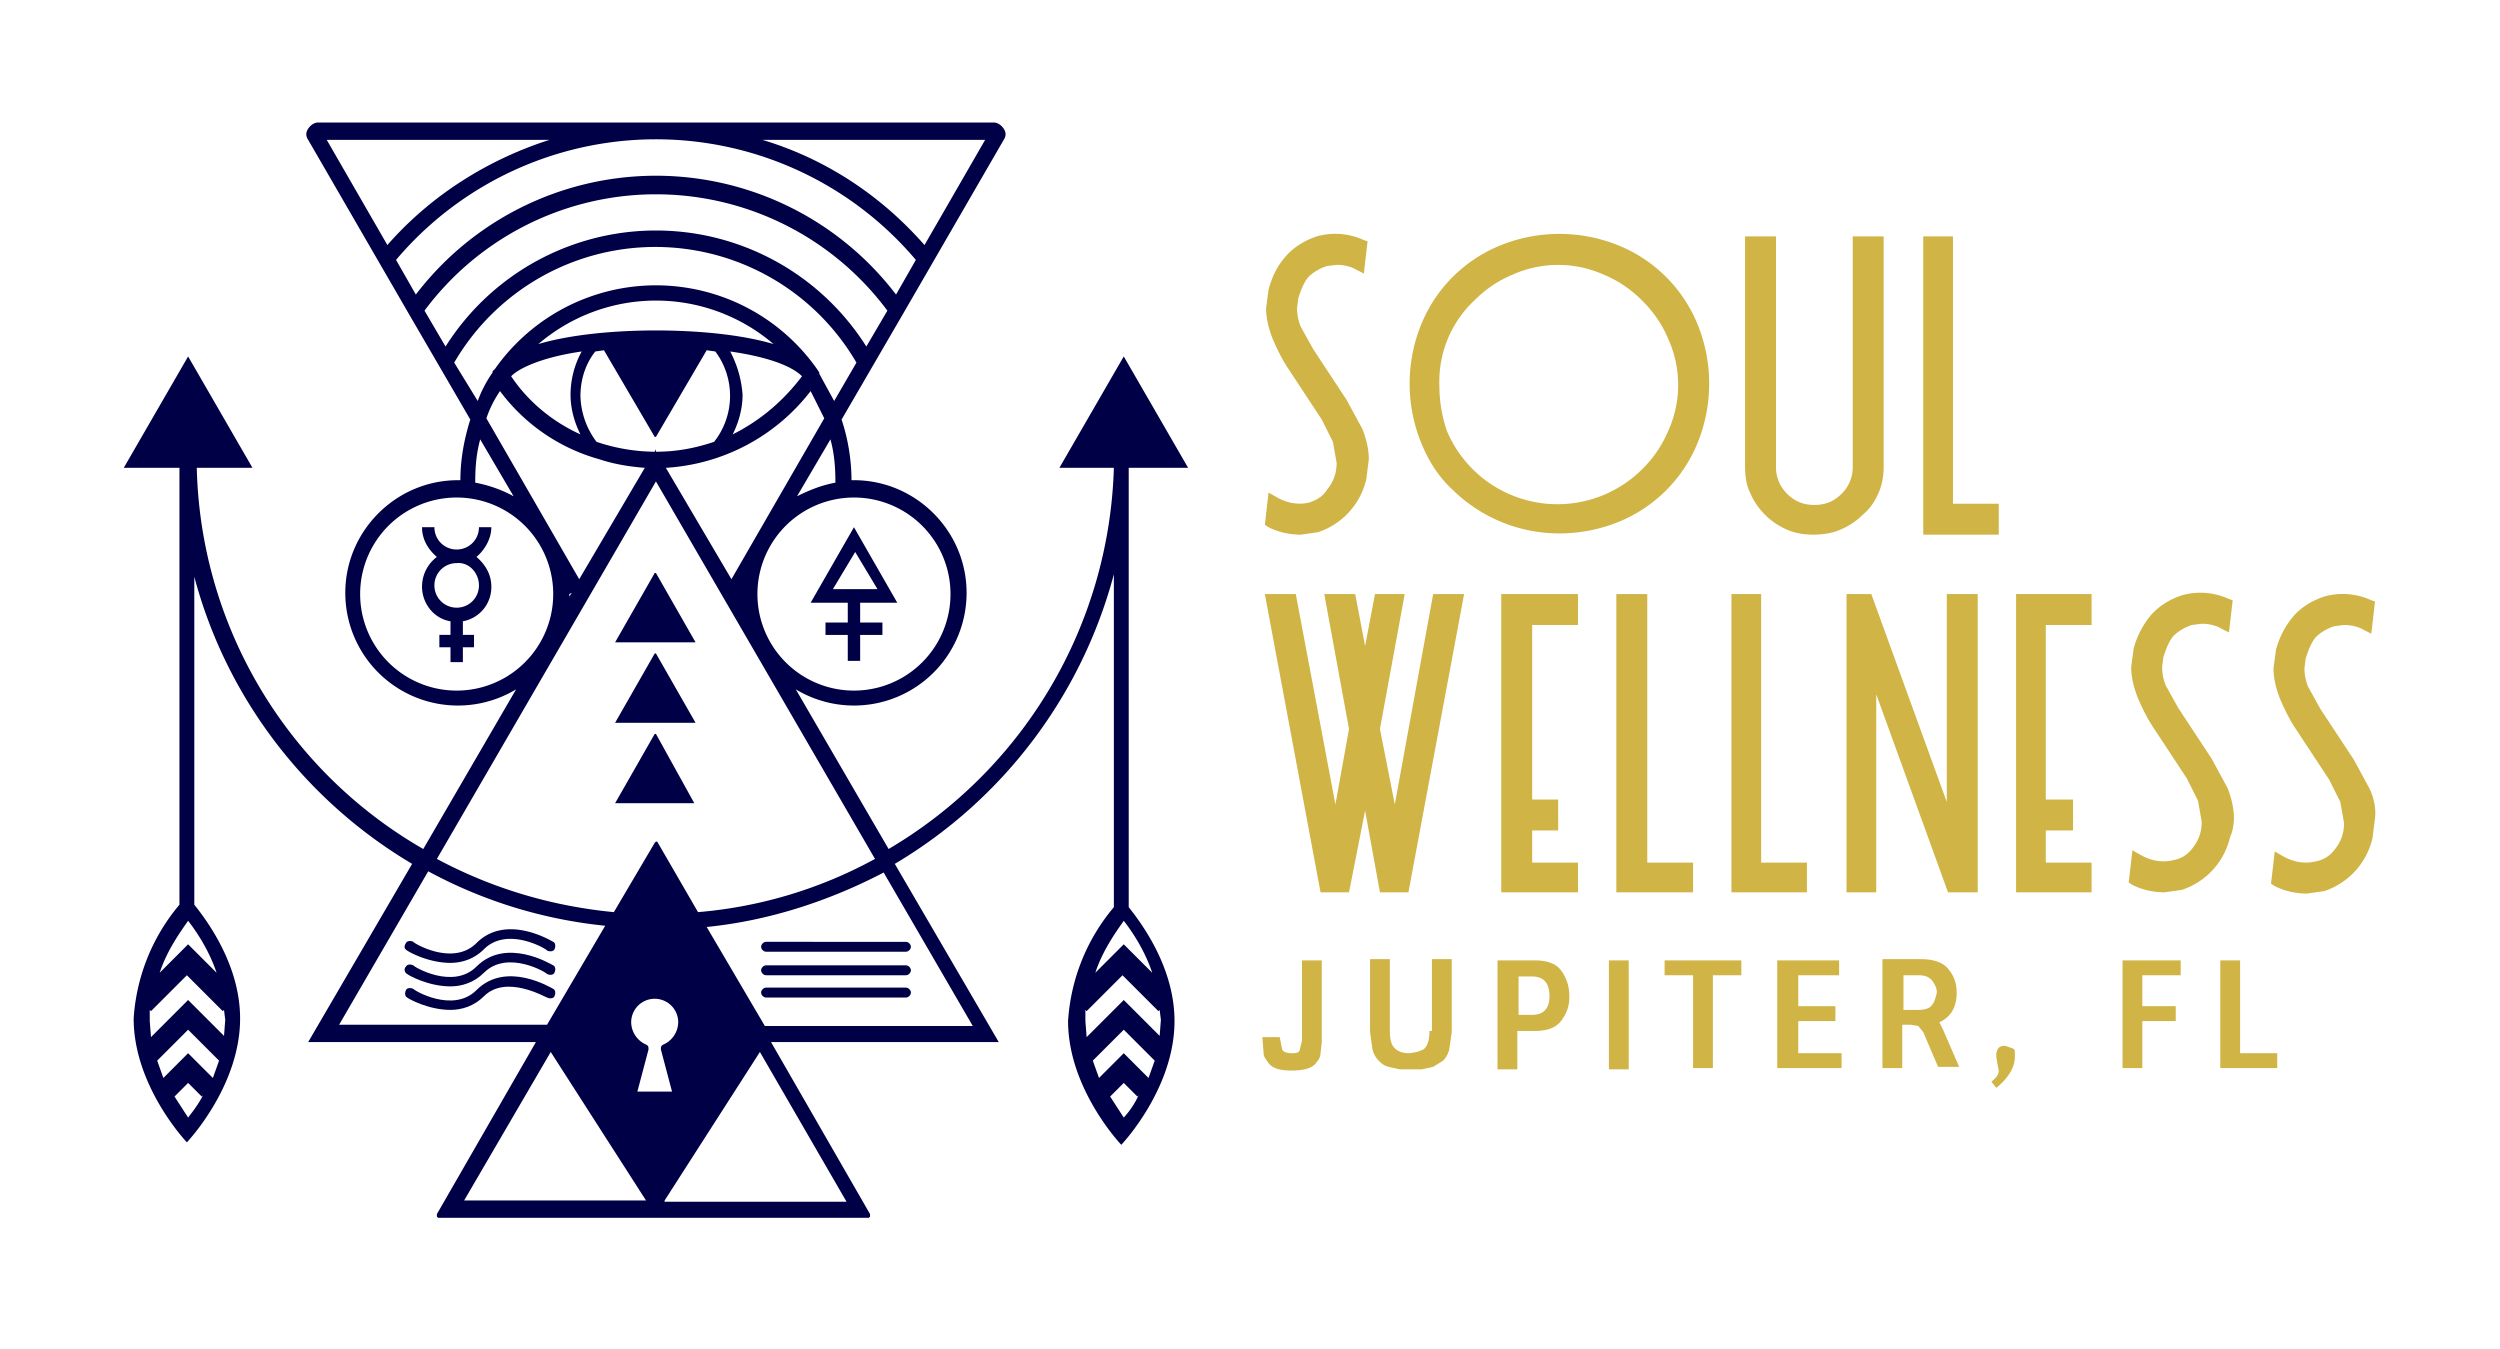 <svg xmlns="http://www.w3.org/2000/svg" viewBox="0 0 202 109">
  <path d="M105.8 40.6c-.8.2-1.7.1-2.6-.4l-.7-.4-.3 2.6.3.2c.8.4 1.7.6 2.6.6l1.4-.2a5.9 5.9 0 003.9-4.3l.2-1.6c0-.8-.2-1.6-.5-2.4l-1.3-2.4-2.7-4.1-1-1.8a4 4 0 01-.3-1.5l.1-.8c.2-.6.4-1.2.8-1.7.4-.4.9-.7 1.5-.9l.8-.1c.5 0 1.1.1 1.6.4l.6.3.3-2.6-.3-.1a5.5 5.5 0 00-3.8-.3c-.9.3-1.8.8-2.5 1.6s-1.1 1.6-1.4 2.7l-.2 1.5c0 .8.2 1.6.5 2.4.3.7.7 1.6 1.3 2.5l2.7 4.1.9 1.8.3 1.7c0 .9-.3 1.6-.8 2.2-.3.5-.8.8-1.4 1zm11.6-1a12.3 12.3 0 008.6 3.5c1.6 0 3.2-.3 4.7-.9a11.6 11.6 0 006.5-6.5 12.7 12.7 0 000-9.4 11.6 11.6 0 00-6.5-6.5 12.7 12.7 0 00-9.4 0 11.6 11.6 0 00-6.5 6.5 12.7 12.7 0 000 9.4c.6 1.5 1.4 2.8 2.6 3.9zm-1.1-8.5a9 9 0 012.8-6.8c.9-.9 1.9-1.6 3.1-2.1a9 9 0 017.4 0c1.2.5 2.2 1.2 3.1 2.1.9.9 1.6 1.9 2.1 3.1a9 9 0 010 7.4 9.5 9.5 0 01-2.1 3.1 9.7 9.7 0 01-15.8-3.1c-.4-1.2-.6-2.4-.6-3.7zm35.5 8.7c.3-.7.4-1.4.4-2.1V19.1h-2.5v18.6a3 3 0 01-.9 2.2c-.6.6-1.3.9-2.2.9s-1.6-.3-2.2-.9a3 3 0 01-.9-2.2V19.1H141v18.6c0 .7.1 1.5.4 2.1a5.7 5.7 0 003 3c.7.3 1.4.4 2.1.4.7 0 1.5-.1 2.2-.4.7-.3 1.3-.7 1.8-1.2.6-.5 1-1.1 1.3-1.8zm9.7.9h-3.7V19.1h-2.4v24.1h6.1zM112.7 65l-1.2-6.1 2-10.9h-2.4l-.8 4.2-.8-4.2H107l2 10.9-1.1 6.1-3.2-17h-2.5l4.5 24.1h2.3l1.3-6.6 1.2 6.6h2.3l4.5-24.1h-2.5zm8.6 7.1h6.2v-2.4h-3.7v-2.6h2.1v-2.5h-2.1V50.5h3.7V48h-6.2zm9.3-24.1v24.1h6.2v-2.4h-3.7V48zM146 69.7h-3.7V48h-2.4v24.1h6.1zm11.3-4.9L151.2 48h-2v24.1h2.4v-16l5.8 16h2.4V48h-2.5zm5.6 7.3h6.1v-2.4h-3.7v-2.6h2.2v-2.5h-2.2V50.5h3.7V48h-6.1zm17.6-6c0-.8-.2-1.6-.5-2.4l-1.3-2.4-2.7-4.1-1-1.8a4 4 0 01-.3-1.5l.1-.8c.2-.6.4-1.2.8-1.7.4-.4.9-.7 1.5-.9l.8-.1c.5 0 1.1.1 1.6.4l.6.3.3-2.6-.3-.1a5.5 5.5 0 00-3.8-.3c-.9.3-1.8.8-2.5 1.6a7 7 0 00-1.4 2.7l-.2 1.5c0 .8.2 1.6.5 2.4.3.7.7 1.6 1.3 2.5l2.7 4.1.9 1.8.3 1.7c0 .9-.3 1.6-.8 2.2-.4.5-.9.8-1.5.9-.8.2-1.7.1-2.6-.4l-.7-.4-.3 2.6.3.2c.8.4 1.7.6 2.6.6l1.4-.2a5.9 5.9 0 003.9-4.3c.2-.4.3-1 .3-1.5zm11-2.3l-1.3-2.4-2.7-4.1-1-1.8a4 4 0 01-.3-1.5l.1-.8c.2-.6.4-1.2.8-1.7.4-.4.9-.7 1.5-.9l.8-.1c.5 0 1.1.1 1.6.4l.6.3.3-2.6-.3-.1a5.5 5.5 0 00-3.8-.3c-.9.3-1.8.8-2.5 1.6a7 7 0 00-1.4 2.7l-.2 1.5c0 .8.2 1.6.5 2.4.3.7.7 1.6 1.3 2.5l2.7 4.1.9 1.8.3 1.7c0 .9-.3 1.6-.8 2.2-.4.5-.9.8-1.5.9-.8.2-1.7.1-2.6-.4l-.7-.4-.3 2.6.3.2c.8.4 1.7.6 2.6.6l1.4-.2a5.9 5.9 0 003.9-4.3l.2-1.6c.1-.8-.1-1.6-.4-2.3zm-86.3 20.3l-.2.8c-.1.2-.4.2-.7.2-.3 0-.6-.1-.7-.3l-.2-1H102l.1 1.3c0 .3.2.5.4.8.3.4.9.6 1.8.6 1.1 0 1.8-.2 2.1-.7.2-.2.3-.5.3-.7l.1-.9v-6.6h-1.6v6.5zm10.3-.8c0 .8-.2 1.3-.5 1.5l-.5.2-.6.1c-.5 0-.9-.1-1.2-.4s-.4-.7-.4-1.5v-5.7h-1.6v5.9l.2 1.4c.1.4.3.7.5.9.2.2.4.4.8.5l.9.2h1.8l.9-.2.8-.5c.2-.2.4-.5.5-.9l.2-1.4v-5.9h-1.6v5.8zm8.5-5.7h-3v8.8h1.6v-3.1h1.4c1.1 0 1.8-.3 2.2-.9a3 3 0 00.6-1.9c0-.8-.2-1.4-.6-2-.4-.6-1.1-.9-2.2-.9zm-.2 4.4h-1.1v-3.1h1.1c.9 0 1.4.5 1.4 1.6 0 1-.5 1.5-1.4 1.5zm6.2-4.4h1.6v8.8H130zm4.5 1.2h2.3v7.5h1.6v-7.5h2.3v-1.2h-6.2zm10.8 3.7h3v-1.2h-3v-2.5h3.3v-1.2h-5v8.7h5.2v-1.2h-3.5zm11.4.1c.9-.4 1.4-1.2 1.4-2.4 0-.7-.2-1.3-.6-1.8-.4-.6-1.2-.9-2.3-.9h-3.1v8.8h1.6v-3.5h.7l.6.1.4.5 1.2 2.8h1.7l-1.3-3-.3-.6zm-.6-1.4c-.2.3-.6.4-1.1.4h-1.2v-2.8h1.2c.5 0 .8.1 1.1.4.2.3.4.6.4 1-.1.4-.2.8-.4 1zm6.5 3.5l-.6-.2c-.3 0-.5.1-.6.3l-.1.3v.3l.1.6.1.5c0 .3-.2.6-.6.9l.4.5c1-.8 1.5-1.7 1.5-2.5V85c0-.1 0-.2-.2-.3zm8.9 1.6h1.6v-3.8h2.7v-1.2h-2.7v-2.5h3.1v-1.2h-4.7zm9.5-8.7h-1.6v8.7h4.6v-1.2h-3z" fill="#d0b445"/>
  <g fill="#000046">
    <path d="M49.7 64.9h6.4L53 59.3h-.1l-3.2 5.6zm6.5-6.5L53 52.8h-.1l-3.2 5.6h6.5zm0-6.5L53 46.3h-.1l-3.2 5.6h6.5z"/>
    <path d="M91.5 37.8H96l-5.2-9-5.2 9H90a37 37 0 01-18.2 30.8l-7.5-12.9a9.1 9.1 0 0013.8-7.8c0-5-4.1-9.1-9.1-9.1h-.2c0-1.7-.3-3.4-.8-4.9l5-8.6 8.1-14c.2-.3.2-.6 0-.9-.2-.3-.5-.5-.8-.5H25.7c-.3 0-.6.2-.8.5-.2.3-.2.6 0 .9l8.1 14 5 8.6c-.5 1.6-.8 3.2-.8 4.9H37c-5 0-9.1 4.1-9.1 9.1a9.1 9.1 0 0013.8 7.8l-7.5 12.9a36.5 36.5 0 01-18.3-30.8h4.5l-5.2-9-5.2 9h4.5v35.3a15.8 15.8 0 00-3.7 9.2c0 5.5 4.3 10 4.3 10s4.3-4.5 4.3-10c0-4.2-2.5-7.7-3.7-9.2V46.6c2.6 9.8 9 18.1 17.6 23.2l-8.4 14.4h18.4l-8 13.9v.2l.1.1h34.8l.1-.1v-.2l-8-13.9h18.4l-8.4-14.4A38.8 38.8 0 0090 46.4v26.9a15.8 15.8 0 00-3.7 9.2c0 5.5 4.3 10 4.3 10s4.3-4.5 4.3-10c0-4.2-2.5-7.7-3.7-9.2V37.8zM18.2 82.4l-.1 1.3-2.9-2.9-3 3-.1-1.3v-.9l.1.1 2.9-2.9 2.9 2.9.1-.1.1.8zm-5.5 3.3l2.5-2.5 2.5 2.5-.5 1.4-2-2-2 2-.5-1.4zm2.5-9.4l-2.3 2.3c.6-1.8 1.6-3.2 2.3-4.2.7.9 1.7 2.4 2.3 4.2l-2.3-2.3zm0 14l-1.1-1.7 1.1-1.1 1.1 1.1.1-.1c-.4.8-.9 1.4-1.2 1.8zm31.6-43.5l-7.5-13a9 9 0 011.1-2.2 15 15 0 008 5.5c1.2.4 2.4.6 3.7.7l-5.3 9zM53 36.3l-.1.2a15 15 0 01-4.7-.8 6.4 6.4 0 01-1.3-3.7c0-1.3.4-2.6 1.2-3.6l.7-.1 4.1 7h.1l4.1-7 .7.1a6 6 0 01-.1 7.3c-1.5.5-3 .8-4.7.8v-.2zm-6-7.9a7.3 7.3 0 00-.9 3.5c0 1.1.3 2.2.8 3.2-2.2-1-4.2-2.6-5.6-4.7.8-.8 2.9-1.6 5.7-2zm12 0c2.8.4 4.9 1.1 5.8 2-1.5 2-3.4 3.6-5.6 4.7.5-1 .8-2.1.8-3.2a8.8 8.8 0 00-1-3.5zm-6-1.7c-3.2 0-6.8.3-9.5 1.1a14.6 14.6 0 0119 0c-2.7-.8-6.3-1.1-9.5-1.1zm12.5 4.9l1.1 2.2-7.5 13-5.3-9a16 16 0 0011.7-6.2zm-5.7 16.5l.1-.1-.1.1.1.2-.1-.2zm17-.1a7.8 7.8 0 11-15.6 0 7.8 7.8 0 0115.6 0zm-9.3-9.1v.1c-1.1.2-2.1.6-3.1 1.1l2.7-4.6c.3 1.1.4 2.2.4 3.4zM34.3 25.1a23.3 23.3 0 0137.4 0L70 28a20.1 20.1 0 00-34 0l-1.7-2.9zM32 21a27.5 27.5 0 0142 0l-1.6 2.8a24.4 24.4 0 00-38.8 0L32 21zm47.6-9.7l-4.9 8.5c-3.6-4.1-8.1-7-13.1-8.5h18zm-35.2 0c-5 1.6-9.6 4.5-13.1 8.5l-4.9-8.5h18zm-7.7 18a18.8 18.8 0 0132.5 0l-1.8 3.1-1.2-2.2v-.1l-.2-.3a15.9 15.9 0 00-26 0l-.2.2v.1a10 10 0 00-1.2 2.3l-1.9-3.1zm1.7 9.6c0-1.2.1-2.3.4-3.4l2.7 4.6c-.9-.5-2-.9-3.1-1.1v-.1zM29.1 48a7.8 7.8 0 1115.6 0 7.8 7.8 0 01-15.6 0zM46 48l.2-.1-.2.3V48zm7-9.1l17.7 30.5a36 36 0 01-14.3 4.3L53.1 68H53l-.1.1-3.3 5.6c-5.2-.5-10-2-14.3-4.3L53 38.9zm.4 45.9l.9 3.4h-2.8l.9-3.4c0-.2 0-.3-.2-.4a2 2 0 01-1.2-1.8 1.9 1.9 0 113.8 0 2 2 0 01-1.2 1.8c-.2.1-.2.2-.2.4zM34.6 70.4a38 38 0 0014.3 4.4l-4.7 8H27.4l7.2-12.4zM44.5 85l7.7 12H37.5l7-12zm9.2 12l7.7-12 7 12.1H53.7zm24.9-14.1H61.8l-4.7-8c5-.5 9.9-2.1 14.3-4.4l7.2 12.4zm15.2-.5l-.1 1.3-2.9-2.9-3 3-.1-1.3v-.9l.1.1 2.9-2.9 2.9 2.9.1-.1.1.8zm-5.5 3.3l2.5-2.5 2.5 2.5-.5 1.4-2-2-2 2-.5-1.4zm2.5-9.4l-2.3 2.3c.6-1.8 1.6-3.2 2.3-4.2.7.9 1.7 2.4 2.3 4.2l-2.3-2.3zm0 14l-1.1-1.7 1.1-1.1 1.1 1.1.1-.1a7 7 0 01-1.2 1.8z"/>
    <path d="M44.2 80.6c.2.1.5.1.6-.1.1-.2.1-.5-.1-.6-.2-.1-3.8-2.3-6.2.1-1.9 1.9-5.1 0-5.1-.1-.2-.1-.5-.1-.6.1-.1.2-.1.5.1.6.1.1 1.7 1 3.5 1 .9 0 1.9-.3 2.7-1.1 1.8-1.8 5 .1 5.1.1z"/>
    <path d="M32.9 78.7c.1.1 1.7 1 3.5 1 .9 0 1.9-.3 2.7-1.1 1.9-1.9 5.1 0 5.1.1.2.1.5.1.6-.1.1-.2.1-.5-.1-.6-.2-.1-3.8-2.3-6.2.1-1.9 1.9-5.1 0-5.1-.1-.2-.1-.5-.1-.6.1-.2.2-.1.5.1.6z"/>
    <path d="M32.9 76.8c.1.1 1.7 1 3.5 1 .9 0 1.9-.3 2.7-1.1 1.9-1.9 5.1 0 5.1.1.2.1.5.1.6-.1.1-.2.1-.5-.1-.6-.2-.1-3.8-2.3-6.2.1-1.9 1.9-5.1 0-5.1-.1-.2-.1-.5-.1-.6.1-.2.3-.1.5.1.6zm40.3 3H61.9c-.2 0-.4.2-.4.4s.2.4.4.4h11.3c.2 0 .4-.2.4-.4s-.2-.4-.4-.4zm-11.3-1h11.3c.2 0 .4-.2.4-.4s-.2-.4-.4-.4H61.9c-.2 0-.4.2-.4.4s.2.4.4.4zm0-1.9h11.3c.2 0 .4-.2.4-.4s-.2-.4-.4-.4H61.9c-.2 0-.4.2-.4.4s.2.4.4.4zm6.6-26.6h-1.8v1h1.8v2.1h1v-2.1h1.8v-1h-1.8v-1.6h3L69 42.6l-3.5 6.1h3v1.6zm-1.2-2.7l1.8-3 1.8 3h-3.6zm-27.6-5h-1c0 1-.8 1.8-1.8 1.8s-1.8-.8-1.8-1.8h-1c0 1 .5 1.8 1.2 2.4a3 3 0 00-1.2 2.4c0 1.4 1 2.6 2.3 2.8v1.1h-.9v1h.9v1.2h1v-1.2h.9v-1h-.9v-1.1a2.8 2.8 0 002.3-2.8c0-1-.5-1.8-1.2-2.4.7-.6 1.2-1.5 1.2-2.4zm-1 4.7c0 1-.8 1.8-1.8 1.8s-1.8-.8-1.8-1.8.8-1.8 1.8-1.8c1-.1 1.8.8 1.8 1.8z"/>
  </g>
</svg>
